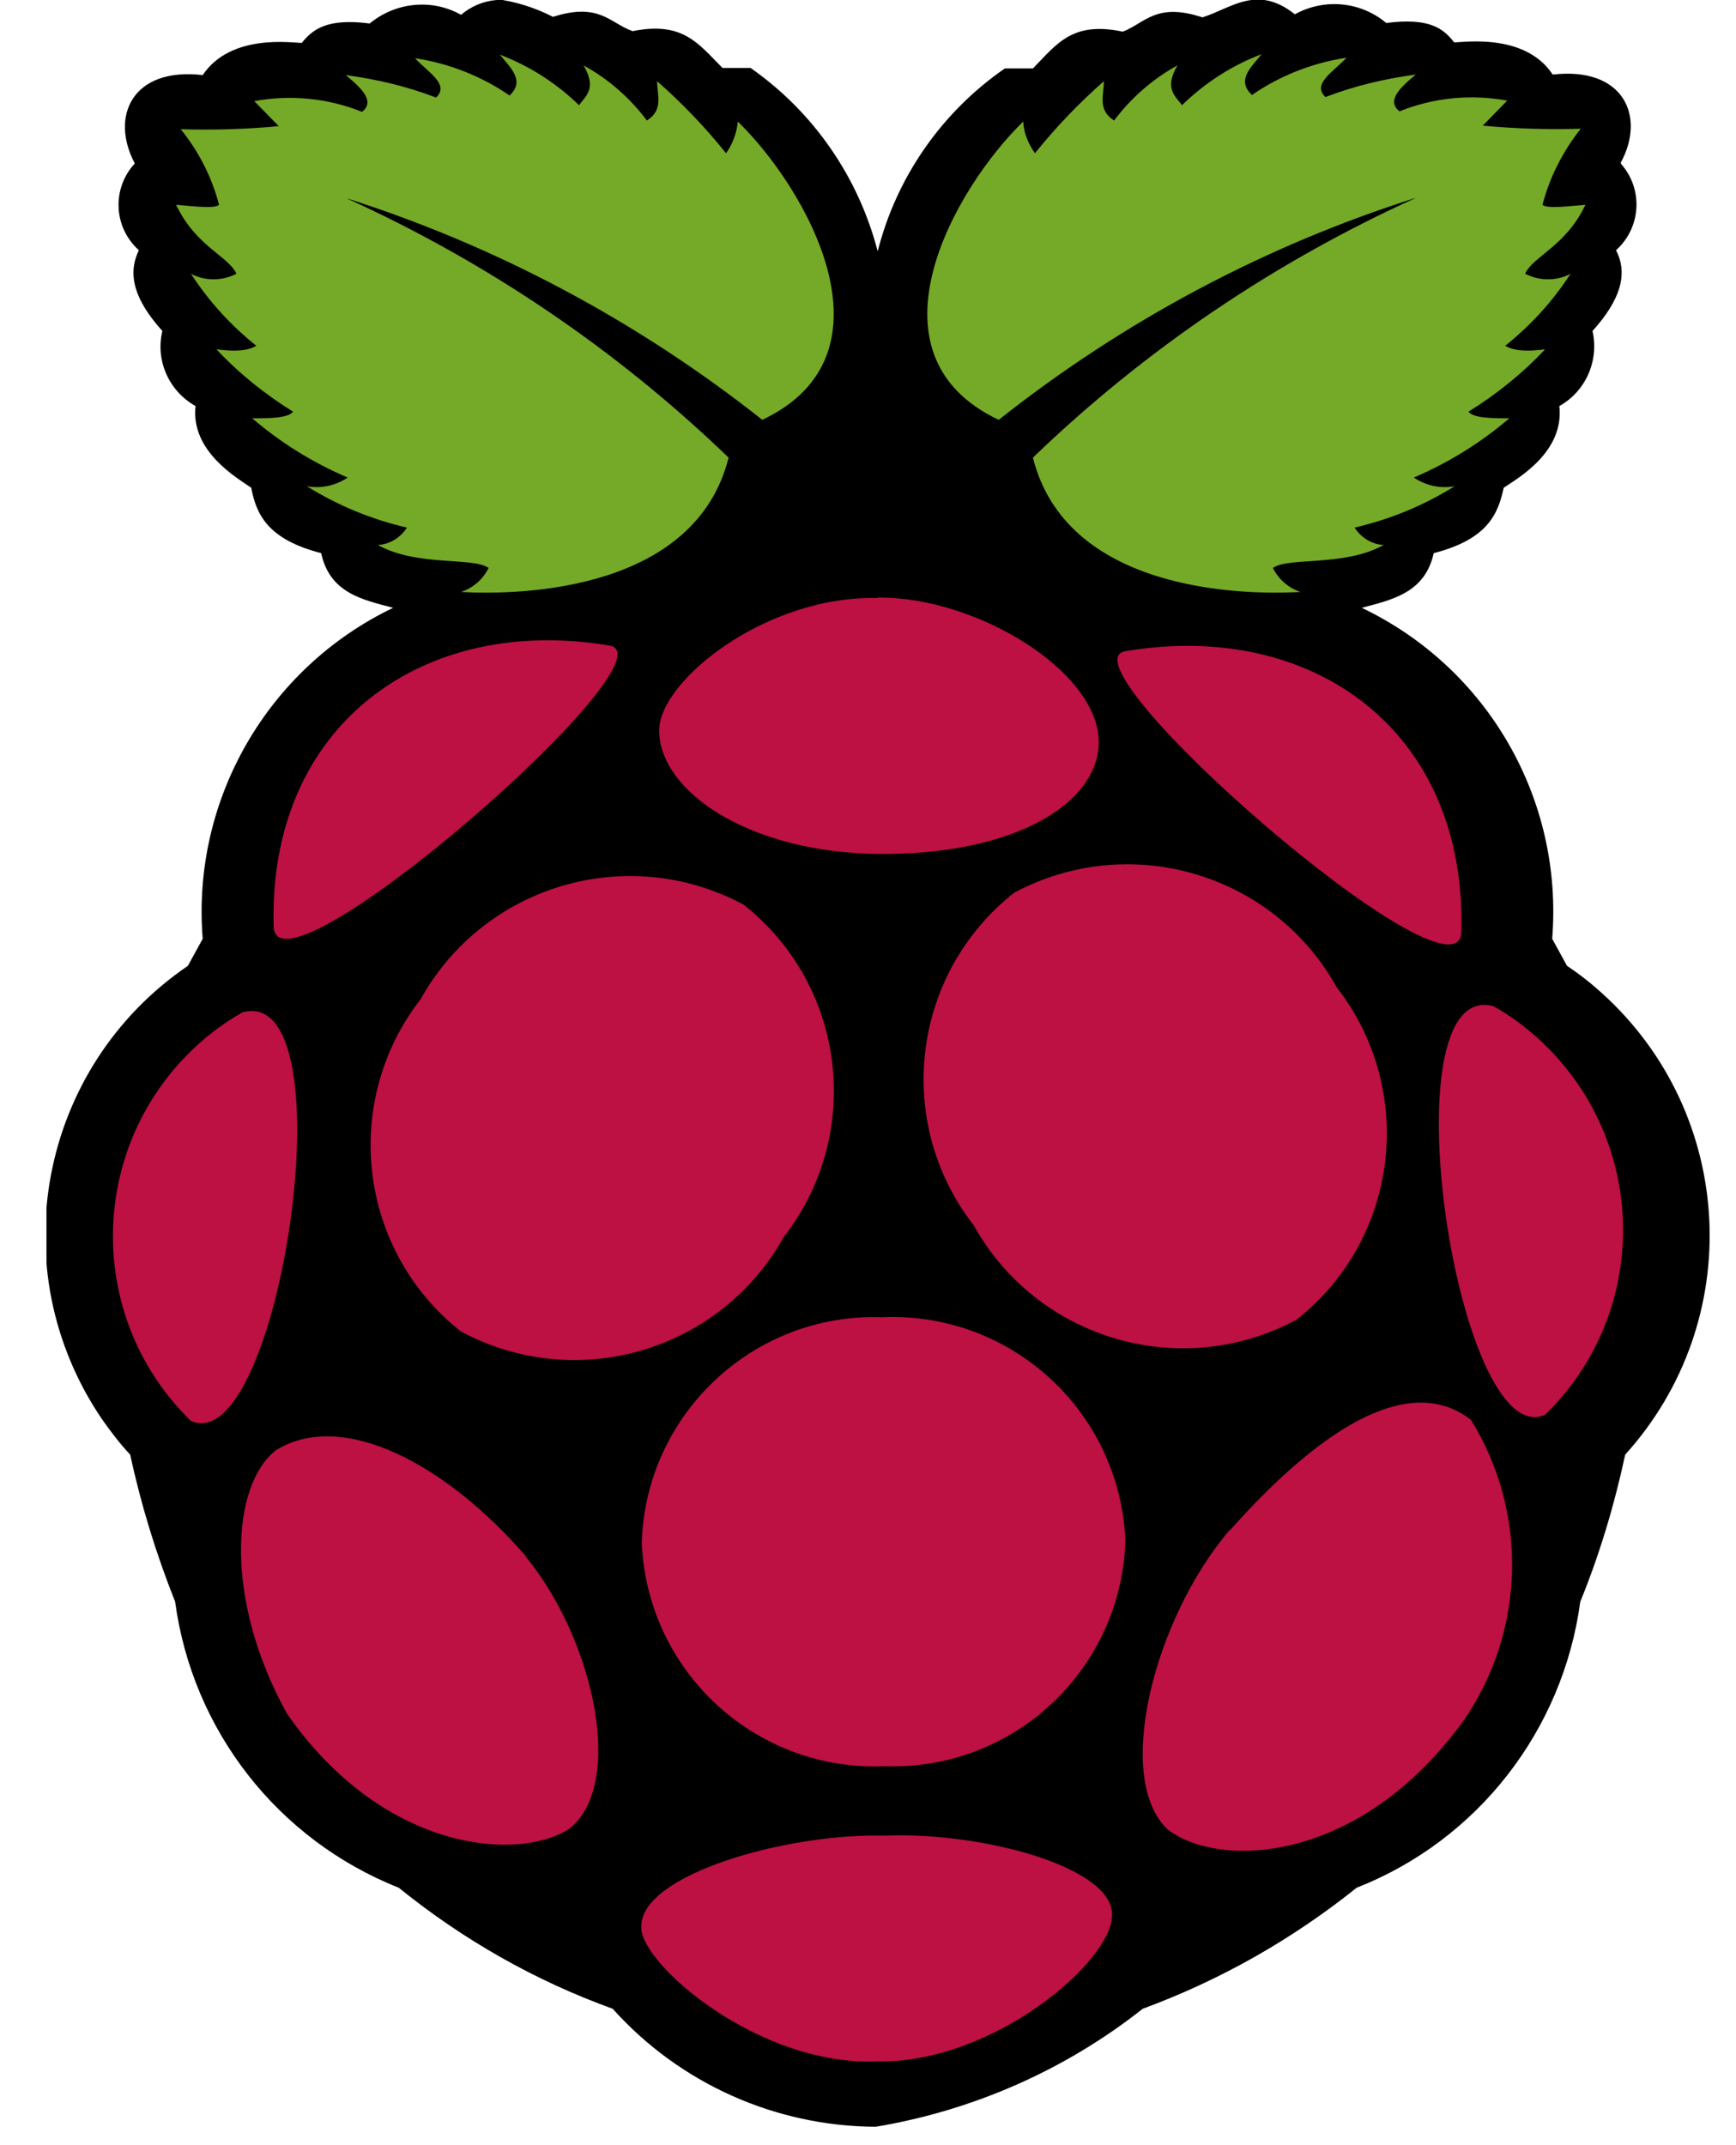 <svg width="34" height="42" viewBox="0 0 34 42" fill="none" xmlns="http://www.w3.org/2000/svg">
<g clip-path="url(#clip0_690_1615)">
<path d="M9.73 -1.95317e-05C9.47 0.02 9.23 0.12 9.03 0.29C8.46 -0.03 7.75 0.04 7.24 0.46C6.4 0.35 6.12 0.58 5.91 0.84C5.72 0.84 4.52 0.65 3.97 1.47C2.59 1.31 2.15 2.28 2.64 3.2C2.19 3.69 2.22 4.44 2.71 4.89C2.71 4.89 2.71 4.89 2.72 4.9C2.49 5.37 2.63 5.87 3.18 6.48C3.04 7.06 3.31 7.66 3.83 7.95C3.73 8.84 4.65 9.36 4.92 9.55C5.02 10.07 5.24 10.56 6.29 10.83C6.46 11.61 7.09 11.74 7.7 11.9C5.24 13.08 3.75 15.66 3.97 18.38L3.68 18.91C0.76 20.9 0.01 24.87 2 27.79C2.17 28.03 2.35 28.27 2.55 28.48C2.76 29.46 3.06 30.43 3.43 31.36C3.77 33.88 5.44 36.02 7.81 36.96C9.07 37.98 10.48 38.78 12 39.33C13.31 40.79 15.18 41.63 17.15 41.64C19.06 41.32 20.86 40.53 22.38 39.33C23.9 38.77 25.31 37.97 26.57 36.96C28.94 36.03 30.61 33.88 30.95 31.36C31.33 30.43 31.62 29.46 31.83 28.48C34.2 25.86 34 21.82 31.38 19.45C31.16 19.25 30.93 19.07 30.69 18.91L30.4 18.38C30.62 15.65 29.14 13.08 26.67 11.9C27.28 11.74 27.91 11.6 28.08 10.83C29.13 10.56 29.34 10.07 29.45 9.55C29.73 9.36 30.64 8.85 30.54 7.95C31.06 7.66 31.32 7.06 31.19 6.48C31.74 5.87 31.89 5.36 31.65 4.9C32.14 4.46 32.19 3.71 31.75 3.21C31.75 3.21 31.75 3.2 31.74 3.19C32.24 2.28 31.8 1.3 30.41 1.46C29.87 0.64 28.66 0.83 28.48 0.83C28.27 0.56 28 0.34 27.15 0.45C26.65 0.03 25.94 -0.04 25.36 0.28C24.62 -0.31 24.12 0.16 23.55 0.34C22.64 0.04 22.43 0.45 21.99 0.62C21 0.41 20.7 0.86 20.23 1.34H19.68C18.45 2.19 17.56 3.46 17.19 4.92C16.81 3.46 15.93 2.19 14.7 1.33H14.15C13.68 0.86 13.38 0.41 12.39 0.61C11.94 0.45 11.74 0.04 10.83 0.33C10.48 0.15 10.1 0.03 9.71 -0.02" fill="black"/>
<path d="M6.76 3.87C9.54 5.13 12.08 6.85 14.27 8.96C13.62 11.55 10.26 11.66 9.03 11.59C9.27 11.51 9.46 11.34 9.57 11.12C9.26 10.9 8.17 11.1 7.4 10.67C7.63 10.66 7.84 10.53 7.97 10.33C7.28 10.17 6.62 9.9 6.01 9.52C6.29 9.57 6.57 9.51 6.81 9.35C6.13 9.06 5.5 8.67 4.94 8.19C5.27 8.19 5.64 8.19 5.74 8.06C5.19 7.72 4.68 7.31 4.24 6.84C4.71 6.9 4.9 6.84 5.02 6.77C4.52 6.37 4.09 5.9 3.74 5.36C4.02 5.51 4.36 5.5 4.63 5.36C4.48 5.02 3.83 4.82 3.45 4.01C3.82 4.04 4.2 4.09 4.29 4.01C4.15 3.47 3.89 2.96 3.54 2.53C4.18 2.55 4.82 2.53 5.46 2.47L4.98 1.98C5.69 1.85 6.42 1.92 7.09 2.19C7.35 1.99 7.09 1.73 6.77 1.47C7.37 1.55 7.97 1.69 8.54 1.91C8.82 1.65 8.36 1.4 8.13 1.14C8.79 1.24 9.43 1.49 9.98 1.87C10.29 1.58 10 1.33 9.79 1.07C10.37 1.29 10.9 1.63 11.34 2.06C11.48 1.87 11.69 1.73 11.43 1.28C11.92 1.55 12.34 1.92 12.67 2.36C13 2.15 12.87 1.86 12.87 1.59C13.36 2.02 13.81 2.49 14.22 3C14.35 2.82 14.43 2.6 14.45 2.38C15.78 3.67 17.66 6.93 14.93 8.22C12.49 6.29 9.72 4.81 6.75 3.87M27.74 3.87C24.96 5.13 22.42 6.85 20.23 8.96C20.88 11.55 24.24 11.66 25.47 11.59C25.23 11.51 25.04 11.34 24.93 11.12C25.24 10.9 26.33 11.1 27.1 10.67C26.87 10.66 26.66 10.53 26.53 10.33C27.22 10.17 27.88 9.9 28.49 9.52C28.21 9.57 27.93 9.51 27.69 9.35C28.37 9.06 29 8.67 29.56 8.19C29.23 8.19 28.86 8.19 28.76 8.06C29.31 7.72 29.82 7.31 30.26 6.84C29.79 6.9 29.6 6.84 29.48 6.77C29.98 6.37 30.41 5.9 30.76 5.36C30.48 5.51 30.14 5.5 29.87 5.36C30.02 5.02 30.67 4.82 31.05 4.01C30.68 4.04 30.3 4.09 30.21 4.01C30.35 3.47 30.61 2.96 30.96 2.52C30.32 2.54 29.68 2.52 29.04 2.46L29.52 1.97C28.81 1.84 28.08 1.91 27.41 2.18C27.15 1.98 27.41 1.72 27.73 1.46C27.13 1.54 26.53 1.68 25.96 1.9C25.68 1.64 26.14 1.39 26.37 1.13C25.71 1.23 25.07 1.48 24.52 1.86C24.21 1.57 24.5 1.32 24.71 1.06C24.13 1.28 23.6 1.62 23.15 2.06C23.01 1.87 22.8 1.73 23.06 1.28C22.57 1.55 22.15 1.92 21.82 2.36C21.49 2.15 21.62 1.86 21.62 1.59C21.13 2.02 20.68 2.49 20.27 3C20.14 2.82 20.05 2.6 20.04 2.38C18.71 3.67 16.83 6.93 19.56 8.22C22 6.29 24.77 4.81 27.74 3.87Z" fill="#75A928"/>
<path d="M22.04 30.19C21.95 32.7 19.84 34.67 17.33 34.58C14.82 34.69 12.69 32.75 12.57 30.23V30.18C12.66 27.67 14.77 25.7 17.28 25.79C19.79 25.68 21.92 27.62 22.04 30.14V30.19ZM14.56 17.71C16.57 19.29 16.92 22.2 15.35 24.22C14.1 26.46 11.29 27.28 9.03 26.07C7.02 24.49 6.67 21.58 8.24 19.56C9.49 17.32 12.3 16.5 14.56 17.71ZM19.86 17.48C17.85 19.07 17.5 21.97 19.07 23.99C20.32 26.23 23.13 27.05 25.39 25.84C27.4 24.26 27.75 21.35 26.18 19.33C24.93 17.09 22.12 16.27 19.86 17.48ZM4.75 19.82C6.87 19.25 5.47 28.59 3.74 27.82C1.74 25.88 1.7 22.68 3.64 20.68C3.97 20.34 4.34 20.05 4.75 19.82ZM29.25 19.7C27.13 19.13 28.53 28.47 30.26 27.7C32.26 25.76 32.3 22.56 30.36 20.56C30.03 20.22 29.66 19.93 29.25 19.7ZM22.04 12.75C25.7 12.13 28.74 14.3 28.62 18.27C28.5 19.79 20.7 12.98 22.04 12.75ZM11.94 12.64C8.28 12.02 5.24 14.2 5.36 18.16C5.48 19.68 13.28 12.87 11.94 12.64ZM17.19 11.71C15.01 11.65 12.91 13.33 12.91 14.3C12.91 15.48 14.64 16.69 17.21 16.72C19.84 16.74 21.51 15.75 21.52 14.53C21.52 13.15 19.13 11.68 17.19 11.7M17.32 35.94C19.22 35.86 21.78 36.55 21.78 37.48C21.81 38.38 19.46 40.4 17.19 40.36C14.84 40.46 12.53 38.43 12.56 37.73C12.53 36.7 15.42 35.89 17.31 35.94M10.29 30.47C11.64 32.1 12.26 34.97 11.13 35.82C10.06 36.47 7.46 36.2 5.62 33.55C4.38 31.32 4.53 29.06 5.41 28.39C6.72 27.59 8.74 28.67 10.3 30.47M24.08 29.96C22.61 31.68 21.8 34.81 22.87 35.82C23.89 36.6 26.64 36.49 28.67 33.68C29.88 31.92 29.93 29.61 28.81 27.8C27.56 26.83 25.77 28.07 24.09 29.96" fill="#BC1142"/>
</g>
<defs>
<clipPath id="clip0_690_1615">
<rect width="32.59" height="41.66" fill="white" transform="translate(0.91)"/>
</clipPath>
</defs>
</svg>
